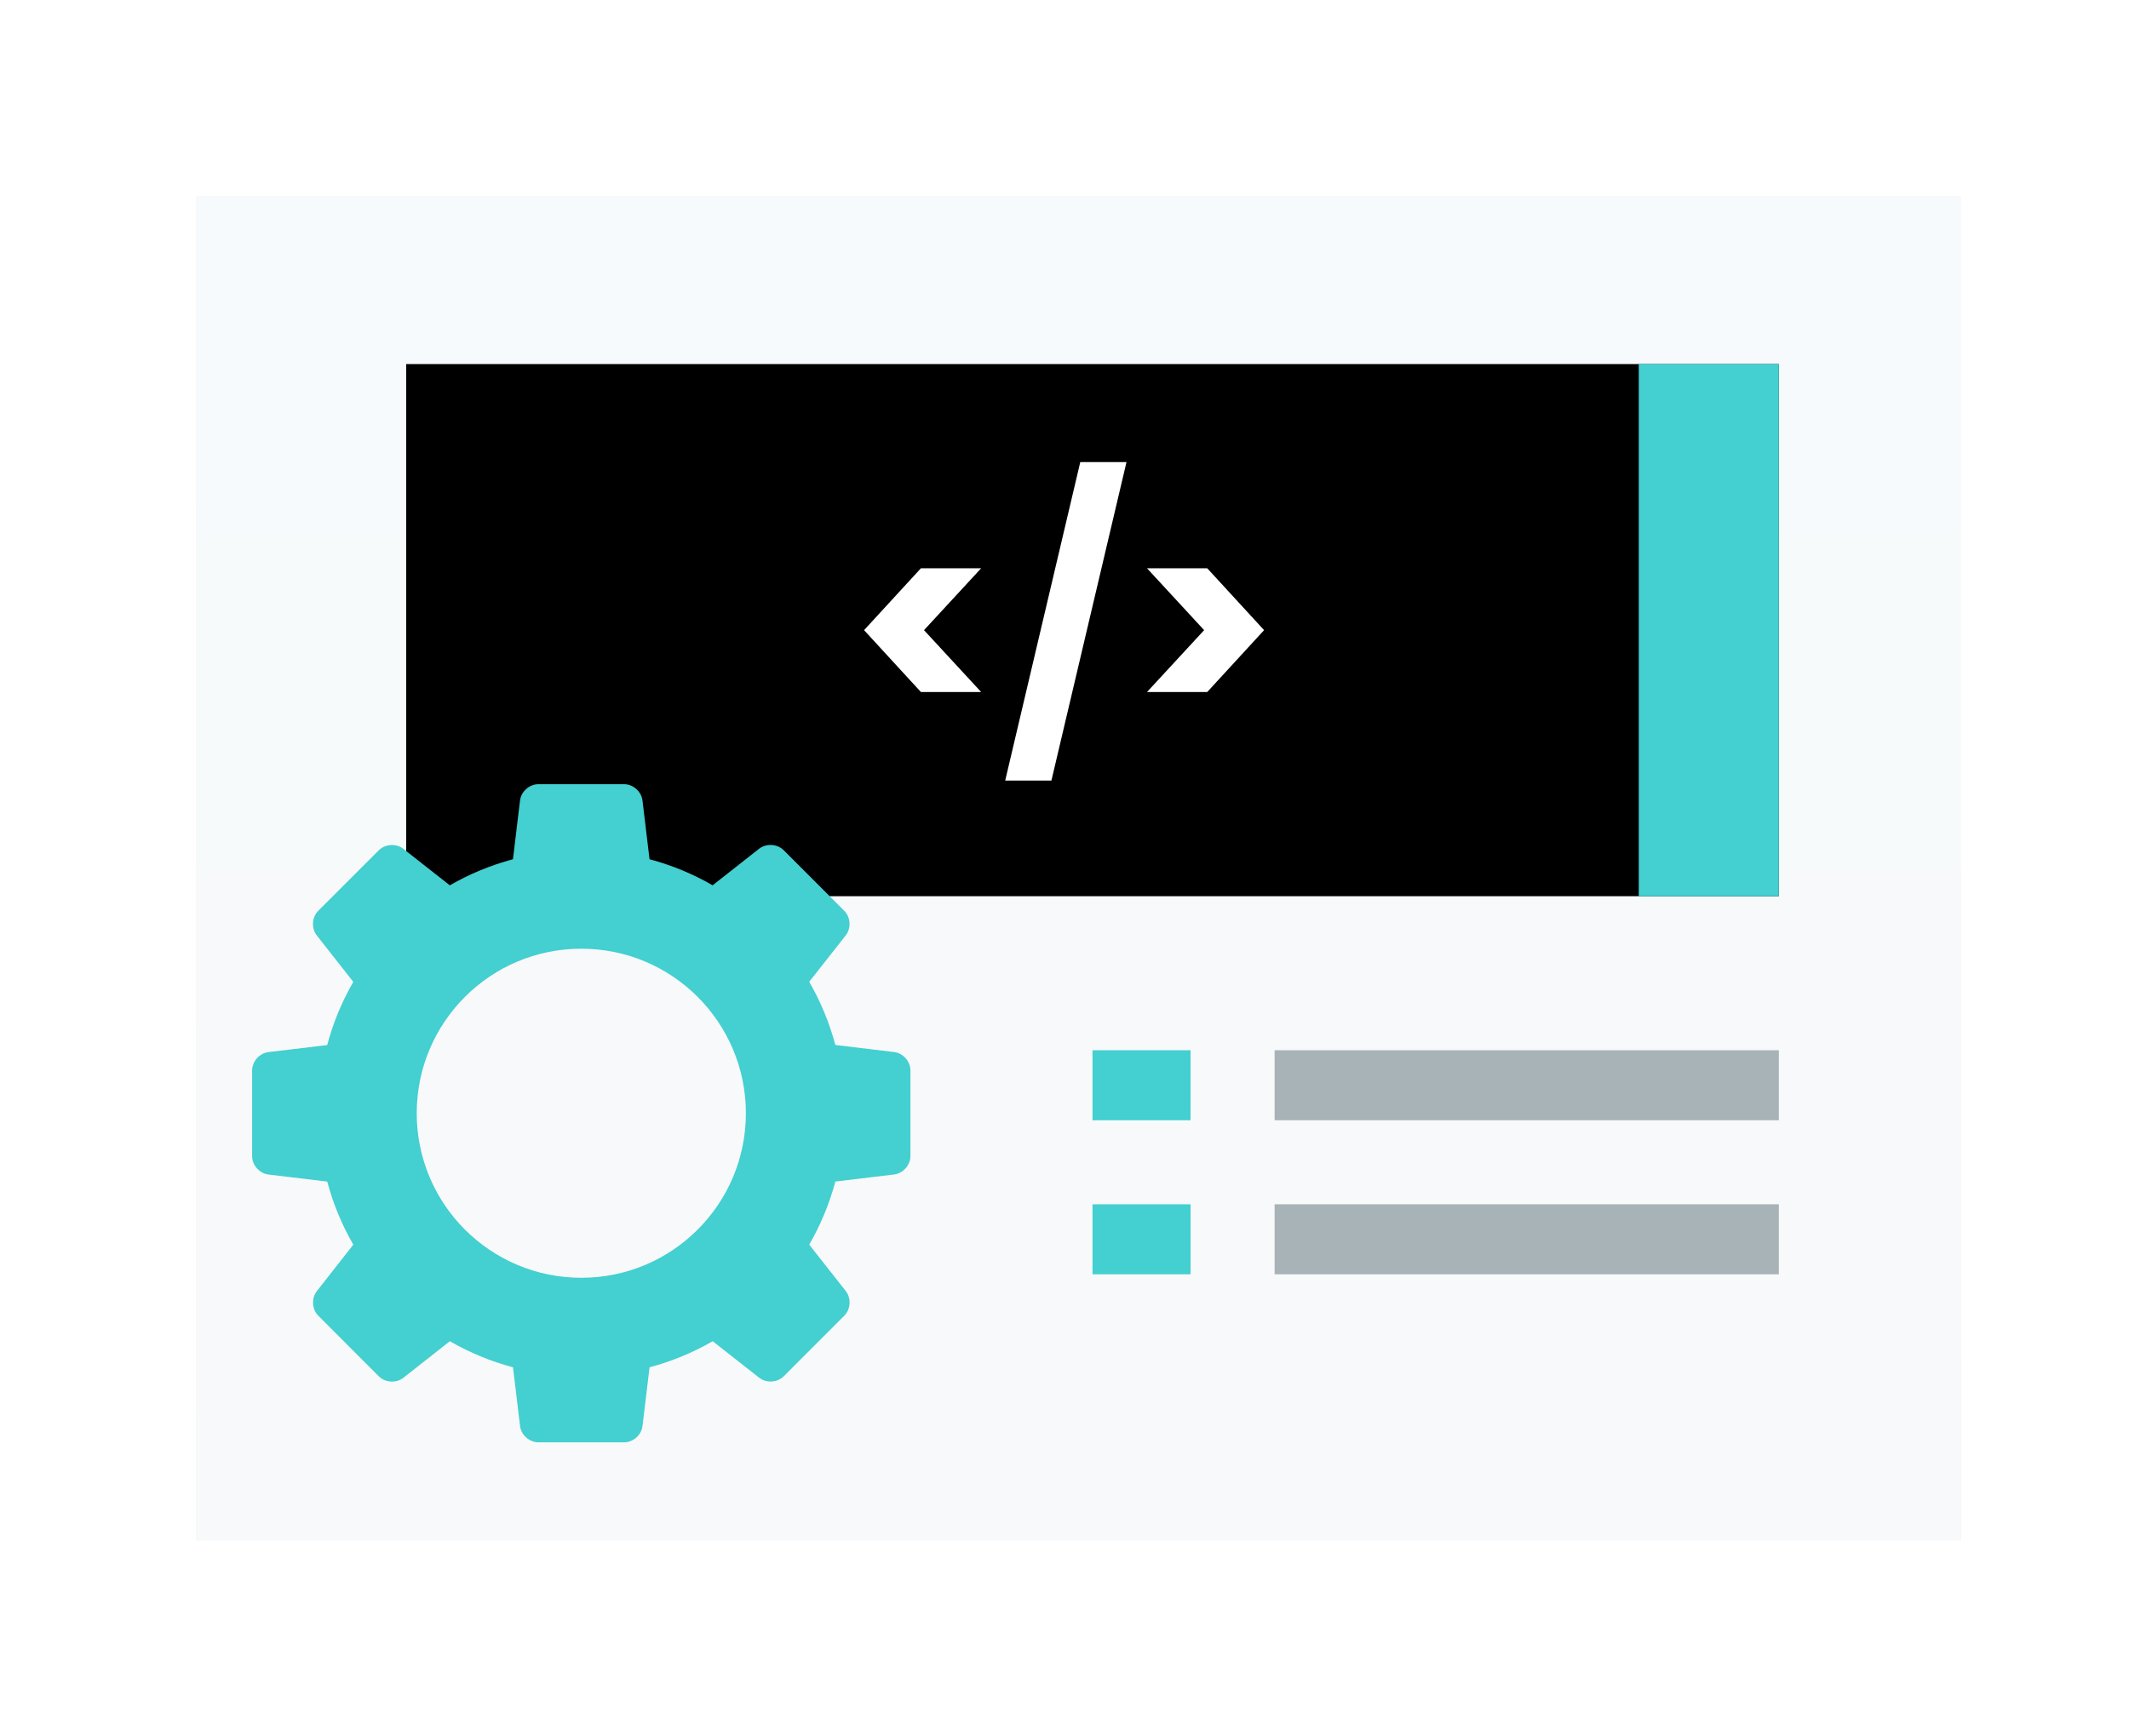<svg width="152" height="124" viewBox="0 0 152 124" fill="none" xmlns="http://www.w3.org/2000/svg">
<path d="M152 124H0V0H152V124Z" fill="white"/>
<path d="M140 14H14V110H140V14Z" fill="url(#paint0_linear_737:895)"/>
<path d="M127 26H29V64H127V26Z" fill="black"/>
<path d="M127 26H117V64H127V26Z" fill="#44D0D0"/>
<path d="M65.97 45L70.05 40.58H65.75L61.69 45L65.75 49.42H70.05L65.97 45ZM71.766 55.74H75.066L80.426 33H77.126L71.766 55.74ZM81.889 49.42H86.189L90.249 45L86.189 40.58H81.889L85.969 45L81.889 49.42Z" fill="white"/>
<path d="M127 75H91V80H127V75Z" fill="#9FA1AC"/>
<path d="M127 86H91V91H127V86Z" fill="#9FA1AC"/>
<path d="M85 75H78V80H85V75Z" fill="#44CFD0"/>
<path d="M85 86H78V91H85V86Z" fill="#44CFD0"/>
<path d="M63.834 75.128L59.64 74.624C59.212 73.025 58.584 71.513 57.775 70.111L60.383 66.796C60.781 66.287 60.736 65.499 60.276 65.041L55.953 60.717C55.498 60.26 54.709 60.211 54.197 60.61L50.877 63.221C49.481 62.412 47.969 61.785 46.373 61.36L45.871 57.166C45.794 56.525 45.202 56 44.555 56H38.441C37.794 56 37.202 56.525 37.127 57.166L36.623 61.36C35.025 61.786 33.512 62.416 32.115 63.223L28.797 60.615C28.289 60.217 27.5 60.264 27.043 60.721L22.719 65.046C22.264 65.501 22.217 66.291 22.617 66.802L25.223 70.118C24.415 71.517 23.787 73.03 23.36 74.63L19.168 75.132C18.526 75.207 18 75.799 18 76.448V82.561C18 83.208 18.524 83.797 19.168 83.876L23.362 84.379C23.79 85.974 24.416 87.485 25.225 88.884L22.619 92.204C22.223 92.713 22.268 93.501 22.726 93.959L27.043 98.285C27.5 98.74 28.289 98.791 28.797 98.392L32.117 95.779C33.516 96.588 35.027 97.217 36.625 97.642L37.129 101.834C37.206 102.477 37.796 103 38.443 103H44.557C45.206 103 45.796 102.477 45.871 101.834L46.375 97.642C47.975 97.214 49.486 96.586 50.883 95.779L54.203 98.387C54.713 98.785 55.5 98.738 55.957 98.281L60.279 93.956C60.738 93.501 60.785 92.711 60.385 92.198L57.775 88.882C58.585 87.483 59.212 85.972 59.64 84.376L63.833 83.872C64.475 83.795 65 83.208 65 82.558V76.444C65.002 75.794 64.479 75.205 63.834 75.128ZM41.502 91.249C35.012 91.249 29.752 85.989 29.752 79.499C29.752 73.01 35.012 67.749 41.502 67.749C47.992 67.749 53.252 73.01 53.252 79.499C53.252 85.989 47.993 91.249 41.502 91.249Z" fill="#44CFD0"/>
<path d="M140 14H14V110H140V14Z" fill="url(#paint1_linear_737:895)"/>
<path d="M127 26H29V64H127V26Z" fill="black"/>
<path d="M127 26H117V64H127V26Z" fill="#44D0D0"/>
<path d="M65.97 45L70.05 40.58H65.75L61.69 45L65.75 49.42H70.05L65.97 45ZM71.766 55.74H75.066L80.426 33H77.126L71.766 55.74ZM81.889 49.42H86.189L90.249 45L86.189 40.58H81.889L85.969 45L81.889 49.42Z" fill="white"/>
<path d="M127 75H91V80H127V75Z" fill="#A7B3B7"/>
<path d="M127 86H91V91H127V86Z" fill="#A7B3B7"/>
<path d="M85 75H78V80H85V75Z" fill="#44CFD0"/>
<path d="M85 86H78V91H85V86Z" fill="#44CFD0"/>
<path d="M63.834 75.128L59.64 74.624C59.212 73.025 58.584 71.513 57.775 70.111L60.383 66.796C60.781 66.287 60.736 65.499 60.276 65.041L55.953 60.717C55.498 60.26 54.709 60.211 54.197 60.61L50.877 63.221C49.481 62.412 47.969 61.785 46.373 61.36L45.871 57.166C45.794 56.525 45.202 56 44.555 56H38.441C37.794 56 37.202 56.525 37.127 57.166L36.623 61.36C35.025 61.786 33.512 62.416 32.115 63.223L28.797 60.615C28.289 60.217 27.5 60.264 27.043 60.721L22.719 65.046C22.264 65.501 22.217 66.291 22.617 66.802L25.223 70.118C24.415 71.517 23.787 73.03 23.36 74.63L19.168 75.132C18.526 75.207 18 75.799 18 76.448V82.561C18 83.208 18.524 83.797 19.168 83.876L23.362 84.379C23.79 85.974 24.416 87.485 25.225 88.884L22.619 92.204C22.223 92.713 22.268 93.501 22.726 93.959L27.043 98.285C27.5 98.74 28.289 98.791 28.797 98.392L32.117 95.779C33.516 96.588 35.027 97.217 36.625 97.642L37.129 101.834C37.206 102.477 37.796 103 38.443 103H44.557C45.206 103 45.796 102.477 45.871 101.834L46.375 97.642C47.975 97.214 49.486 96.586 50.883 95.779L54.203 98.387C54.713 98.785 55.5 98.738 55.957 98.281L60.279 93.956C60.738 93.501 60.785 92.711 60.385 92.198L57.775 88.882C58.585 87.483 59.212 85.972 59.64 84.376L63.833 83.872C64.475 83.795 65 83.208 65 82.558V76.444C65.002 75.794 64.479 75.205 63.834 75.128ZM41.502 91.249C35.012 91.249 29.752 85.989 29.752 79.499C29.752 73.01 35.012 67.749 41.502 67.749C47.992 67.749 53.252 73.01 53.252 79.499C53.252 85.989 47.993 91.249 41.502 91.249Z" fill="#44CFD0"/>
<defs>
<linearGradient id="paint0_linear_737:895" x1="77" y1="14" x2="77" y2="110" gradientUnits="userSpaceOnUse">
<stop stop-color="#F7FAFC"/>
<stop offset="1" stop-color="#E6EFF6"/>
</linearGradient>
<linearGradient id="paint1_linear_737:895" x1="77" y1="14" x2="77" y2="110" gradientUnits="userSpaceOnUse">
<stop stop-color="#F7FAFC"/>
<stop offset="1" stop-color="#F8F9FA"/>
</linearGradient>
</defs>
</svg>
